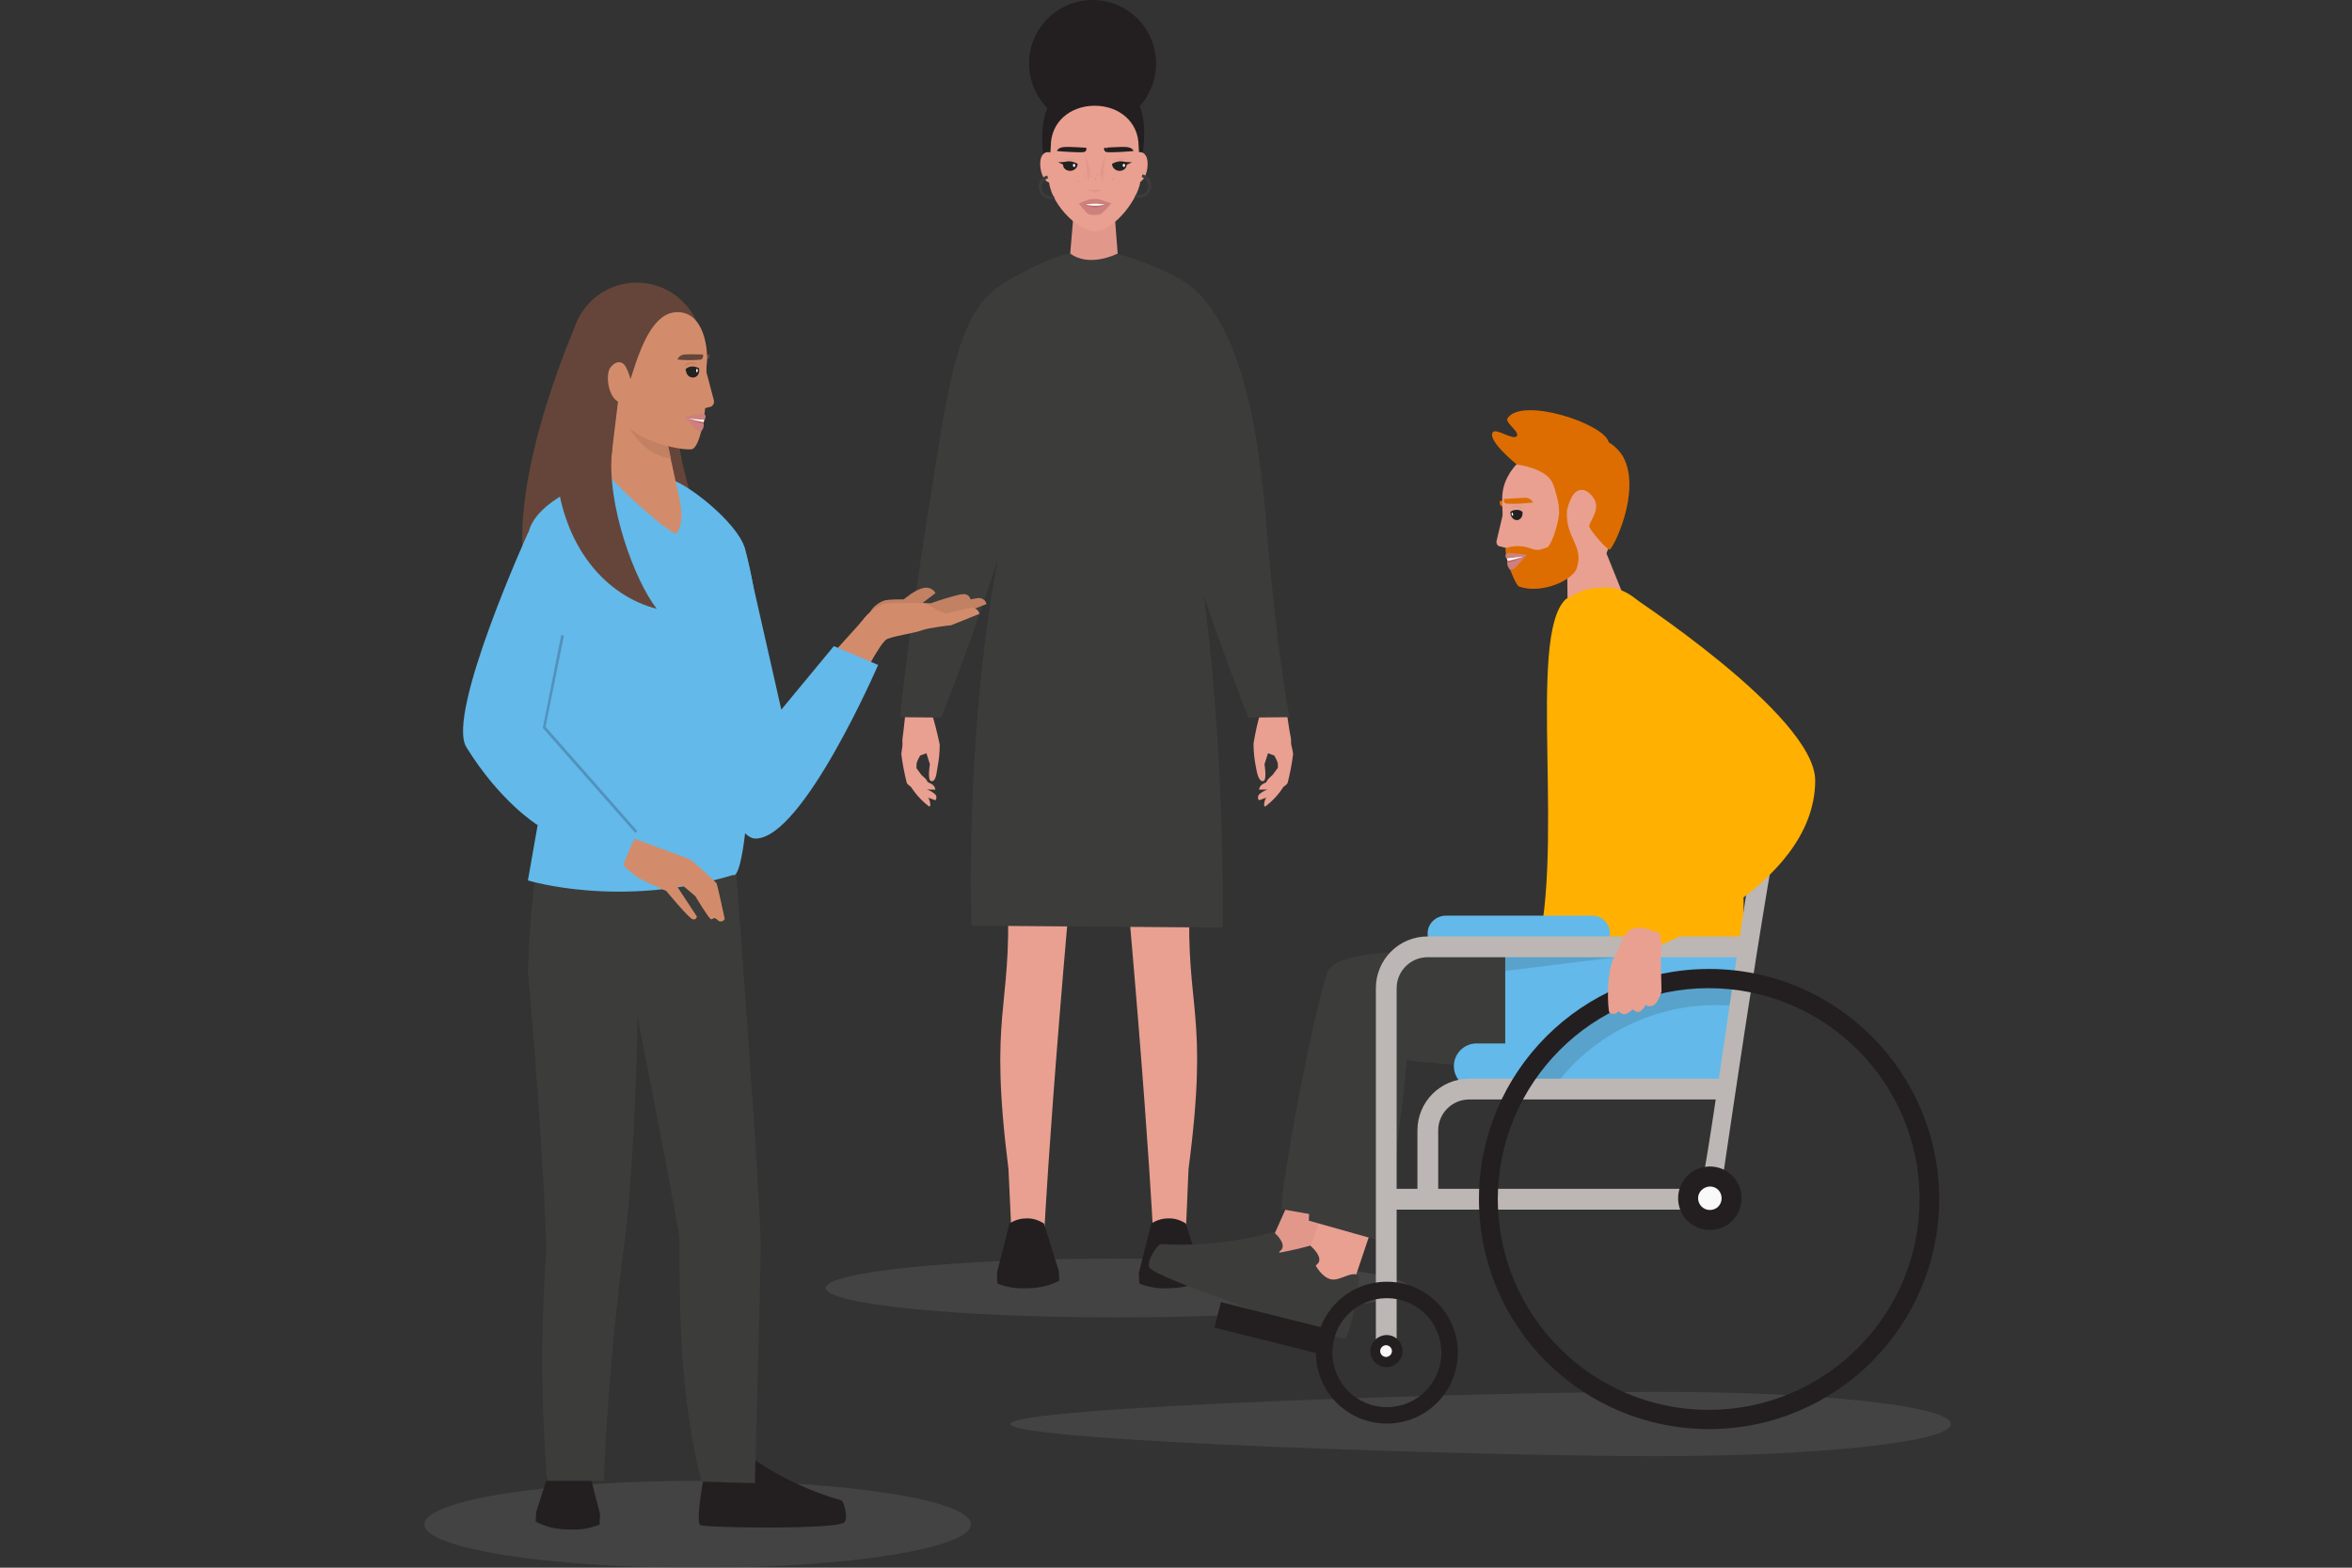 <?xml version="1.0" encoding="utf-8"?>
<!-- Generator: Adobe Illustrator 26.3.1, SVG Export Plug-In . SVG Version: 6.00 Build 0)  -->
<svg version="1.1" id="Layer_1" xmlns="http://www.w3.org/2000/svg" xmlns:xlink="http://www.w3.org/1999/xlink" x="0px" y="0px"
	 viewBox="0 0 600 400" style="enable-background:new 0 0 600 400;" xml:space="preserve">
<rect x="0" y="0" width="600" height="400" fill="#333333" stroke="none"/>
<style type="text/css">
	.st0{opacity:0.37;fill:#606060;enable-background:new    ;}
	.st1{fill:#231F20;}
	.st2{fill:#3C3C3B;}
	.st3{fill:#DE6D01;}
	.st4{fill:#E9A090;}
	.st5{fill:#E1988B;}
	.st6{fill:#FFB000;}
	.st7{fill:#63B9E9;}
	.st8{opacity:0.15;fill:#222323;enable-background:new    ;}
	.st9{fill:#BCB7B4;}
	.st10{fill:#F9F9F9;}
	.st11{fill:#65453A;}
	.st12{fill:#C28162;}
	.st13{fill:#D38C6B;}
	.st14{opacity:0.3;fill:#2A3756;enable-background:new    ;}
	.st15{fill:#CE807C;}
	.st16{fill:#B76565;}
	.st17{fill:#FFFFFF;}
	.st18{fill:#222221;}
</style>
<g id="Group_3079" transform="translate(-873.43 -263.76)">
	<path id="Path_6036" class="st0" d="M1121.1,652.7c0,6.1-31.2,11.1-69.7,11.1c-38.5,0-69.7-5-69.7-11.1s31.2-11.1,69.7-11.1
		S1121.1,646.6,1121.1,652.7z"/>
	<g id="Group_3056" transform="translate(936.951 607.786)">
		<path id="Path_6037" class="st1" d="M116.7,31c-0.7,0.2-2.8,13.4-1.6,14.1c1.2,0.7,34.8,1.2,36.8-0.7c1-1-0.1-5.4-0.8-5.6
			c-8-2.3-15.5-5.8-22.4-10.5c0,0-3.3,1.2-2.9,3l0.4,0.7c0,0-2.1,2-4.1,1.8C120,33.6,118.6,30.5,116.7,31z"/>
	</g>
	<path id="Path_6038" class="st1" d="M1014.2,637.2c1.4-0.9,3-1.4,4.7-1.3c1.5,0,3,0.5,4.3,1.3l3.3,12.9l-0.1,2.5c0,0,0,0.1-0.1,0.2
		c-2.5,1-5.2,1.4-7.9,1.2c-2.9,0-5.7-0.6-8.3-2l0.1-2.4L1014.2,637.2z"/>
	<path id="Path_6039" class="st2" d="M1008.1,512.1c0,0,3.5,36.4,4.7,70.1c-1.4,19.8-1.4,39.6,0.2,59.4l14.5,0
		c0.1-7.4,1.7-34,4.9-58c4.7-35.2,3.9-95.7,3.9-95.7S1010.6,429.8,1008.1,512.1z"/>
	<path id="Path_6040" class="st2" d="M1030.5,494.9c0,0,15.4,77.8,16.1,83.8c0.7,6-1.3,35.7,5.8,63.1l13.6,0.4
		c0.5-18.2,1.4-52.2,1.5-59.6c0.2-10.5-6.4-98-6.4-98S1036.6,480.3,1030.5,494.9z"/>
	<g id="Group_3057" transform="translate(1122.413 385.596)">
		<path id="Path_6041" class="st3" d="M133.6,6c0,0,4.6-0.4,5.4-0.3c0.9,0,1.8,0.6,2,1.3c-2.2,0.4-4.5,0.5-6.8,0.4
			C133.4,7.1,133.6,6,133.6,6z"/>
	</g>
	<path id="Path_6042" class="st4" d="M1257.1,393.8l-1.9,8c-0.1,0.5,0.1,1.1,0.6,1.3l2.3,0.6L1257.1,393.8z"/>
	<ellipse id="Ellipse_193" class="st0" cx="1158.5" cy="592.4" rx="74.4" ry="7.5"/>
	<g id="Group_3064" transform="translate(983.55 263.76)">
		<circle id="Ellipse_194" class="st1" cx="168.6" cy="16.2" r="16.2"/>
		<g id="_01_Walking" transform="translate(81.657 165.686)">
			<g id="Group_3059">
				<g id="Group_3058">
					<path id="Path_6043" class="st4" d="M134.7,29.6c0,0-1.7,2.2-1.8,2.4c-0.1,0.2-2.1,1.5-1.6,2.6c0.5,1,3.1-1,3.1-1l0.6-2.9
						L134.7,29.6z"/>
					<path id="Path_6044" class="st4" d="M135.4,35.2c0.5-0.3,1-0.6,1.3-1.1c0.6-2.4,1.1-4.9,1.4-7.4c-0.2-1.5-0.6-2.9-1.1-4.4
						l-1.5,5.1L135.4,35.2z"/>
					<path id="Path_6045" class="st4" d="M134.6,31.8l-2.1,1.8c-0.8,0.1-1.5,0.4-2.2,0.8c-0.5,0.3-0.8,0.8-0.9,1.4
						c1.1,0,2.2,0,3.4-0.2l2.6-2.3L134.6,31.8z"/>
					<path id="Path_6046" class="st4" d="M134.7,33.1l-2.7,2.4c0,0-2.6,1.1-2.8,1.9s0.2,1.1,0.2,1.1l3.4-1.2L134.7,33.1z"/>
					<path id="Path_6047" class="st4" d="M135.7,10.1l0.6,4.7c0,0,0.9,6.6,1.2,7.7s-0.3,4.7-0.5,6.2c0,1.8-0.3,3.6-0.8,5.4
						c-1.3,2.4-3.1,4.4-5.2,6c-0.5,0.1-0.3-1.3,0.1-2c0.3-0.8,2.4-3.3,2.7-4c0.4-1.6,0.5-3.3,0.4-5c-0.2-0.7-0.5-1.3-0.9-2l-1.6-0.6
						l-0.9,2.8c0,0,0.7,4.1-0.3,4.3c-1.3,0.3-1.7-2.6-1.9-3.6c-0.4-2-0.6-4-0.6-6c0.5-2.9,1-5.4,1.9-8.2l-0.1-5.1L135.7,10.1z"/>
				</g>
			</g>
		</g>
		<g id="_01_Walking-2" transform="translate(0.005 165.686)">
			<g id="Group_3061">
				<g id="Group_3060">
					<path id="Path_6048" class="st4" d="M123.1,29.6c0,0,1.7,2.2,1.8,2.4c0.1,0.2,2.1,1.5,1.6,2.6s-3.1-1-3.1-1l-0.6-2.9
						L123.1,29.6z"/>
					<path id="Path_6049" class="st4" d="M122.5,35.2c-0.5-0.3-1-0.6-1.3-1.1c-0.6-2.4-1.1-4.9-1.4-7.4c0.2-1.5,0.3-2.7,0.8-4.1
						l1.8,4.8L122.5,35.2z"/>
					<path id="Path_6050" class="st4" d="M123.3,31.8l2.1,1.8c0.8,0.1,1.5,0.4,2.2,0.8c0.5,0.3,0.8,0.8,0.9,1.4
						c-1.1,0-2.2,0-3.4-0.2l-2.6-2.3L123.3,31.8z"/>
					<path id="Path_6051" class="st4" d="M123.2,33.1l2.7,2.4c0,0,2.6,1.1,2.8,1.9c0.2,0.8-0.2,1.1-0.2,1.1l-3.4-1.2L123.2,33.1z"/>
					<path id="Path_6052" class="st4" d="M121.6,10.1l-0.6,4.7c0,0-0.7,6.9-0.9,8s0.6,4.4,0.8,5.9c0,1.8,0.3,3.6,0.8,5.4
						c1.3,2.4,3.1,4.4,5.2,6c0.5,0.1,0.3-1.3-0.1-2c-0.3-0.8-2.4-3.3-2.7-4c-0.4-1.6-0.5-3.3-0.4-5c0.2-0.7,0.5-1.3,0.9-2l1.6-0.6
						l0.9,2.8c0,0-0.7,4.1,0.3,4.3c1.3,0.3,1.4-2.3,1.6-3.3c0.4-2,0.6-4,0.6-6c-0.6-2.9-1.3-5.7-2.2-8.5l0.1-5.1L121.6,10.1z"/>
				</g>
			</g>
		</g>
		<g id="Group_3062" transform="translate(0 52.986)">
			<g id="_04_Front">
				<g id="leg" transform="translate(20.239 100.769)">
					<path id="Path_6053" class="st4" d="M121.8,17.7c0,0,3.7,25.2,4.9,57.8c1.1,28.6-4.9,28.7,0.2,69l0.7,14.9l8.3,4
						c0,0,2-45.3,12.7-152.6C148.6,10.9,127.8,2.7,121.8,17.7z"/>
				</g>
				<g id="leg-2" transform="translate(46.974 100.769)">
					<path id="Path_6054" class="st4" d="M146.4,75.5c1.3-32.6,4.9-57.8,4.9-57.8c-6-15-26.8-6.9-26.8-6.9
						c10.7,107.3,12.7,152.6,12.7,152.6l8.2-2.4l0.7-16.5C151.4,104.3,145.3,104.1,146.4,75.5z"/>
				</g>
				<g id="hand" transform="translate(0 11.805)">
					<path id="Path_6055" class="st2" d="M162.9-0.1c-3.9,0.3-15.7,6.3-19.2,9.1c-10.2,8.2-12.2,26.3-17.5,59.7
						c-5.7,36.3-6.7,49.5-6.7,49.5l10.5,0.1c0,0,20.5-51.3,22.4-74.1C153.2,33.5,172,3.9,162.9-0.1z"/>
				</g>
				<g id="hand-2" transform="translate(50.359 11.805)">
					<path id="Path_6056" class="st2" d="M124.6-0.1c0,0,11.1,3.3,16.9,7.1c11.2,7.2,18.2,27.1,20.9,60.2c3,36.7,6.1,51,6.1,51
						l-10.5,0.1c0,0-20.5-51.3-22.4-74.1C134.6,33.5,124.6-0.1,124.6-0.1z"/>
				</g>
				<path id="dress" class="st2" d="M162.9,11.7c-6.7,0.4-13,48.7-18.8,79.9c-8.1,44-6.4,91.6-6.4,91.6l64.1,0.5
					c0,0,0.8-48.1-5.8-91.6c-2.6-17.2-2.4-34.3-2.7-48.2c-0.2-9.8-14.9-31.3-18.5-32.2C170.6,9.9,168.6,11.3,162.9,11.7z"/>
				<g id="head" transform="translate(39.398)">
					<path id="Path_6057" class="st5" d="M135.6,11.7c0,0-7.1,3.7-12.1,0l1.1-13h10L135.6,11.7z"/>
				</g>
			</g>
			<path id="shoe" class="st1" d="M156.2,259.2c-1.4-0.9-3-1.4-4.6-1.3c-1.5,0-3,0.5-4.2,1.3l-3.2,12.6l0.1,2.5c0,0,0,0.1,0,0.2
				c2.5,1,5.1,1.4,7.7,1.2c2.8,0,5.6-0.6,8.1-1.9l-0.1-2.4L156.2,259.2z"/>
			<path id="shoe-2" class="st1" d="M192.4,259.2c-1.4-0.9-3-1.4-4.6-1.3c-1.5,0-3,0.5-4.2,1.3l-3.2,12.6l0.1,2.5c0,0,0,0.1,0,0.2
				c2.5,1,5.1,1.4,7.7,1.2c2.8,0,5.6-0.6,8.1-1.9l-0.1-2.4L192.4,259.2z"/>
		</g>
		<g id="head-2" transform="translate(31.544 24.347)">
			<path id="hair" class="st1" d="M124.6,16.2c0,0-1.5-8.4,1.2-13.5c3.7-6.5,11.9-8.9,18.4-5.2c1,0.6,1.9,1.2,2.7,2
				c5.4,4.8,2.6,17.5,2.6,17.5l-16.9-7.2L124.6,16.2z"/>
			<g id="Group_3063" transform="translate(0 6.534)">
				<path id="Path_6058" class="st4" d="M126.7,8.2c-0.9-0.5-2-0.3-2.5,0.6c-1.1,1.5-0.4,7,2.4,7C129.4,15.8,126.7,8.2,126.7,8.2z"
					/>
				<path id="Path_6059" class="st4" d="M148.1,8.2c0.9-0.5,2-0.3,2.5,0.6c1.1,1.5,0.4,7-2.4,7C145.5,15.8,148.1,8.2,148.1,8.2z"/>
				<path id="Path_6060" class="st4" d="M148.8,6.4c0-6.2-5-10.3-11.2-10.3c-6.2,0-11.2,4.1-11.2,10.3c0,0-0.5,7.9-0.5,8.3
					c0,5.9,7.2,13.4,11.7,13.4c5.1,0,11.7-8.9,11.7-13.4C149.3,14.3,148.8,6.4,148.8,6.4z"/>
				<path id="Path_6061" class="st2" d="M127.2,19.8c0.1,0,0.1,0,0.2-0.1l-0.3-0.6c0,0-0.1,0-0.1,0c-1.2,0.3-2.5-0.4-2.9-1.6
					c-0.3-1.2,0.4-2.5,1.6-2.9l0,0l-0.2-0.7c-1.6,0.4-2.6,2.1-2.1,3.7C123.9,19.3,125.6,20.3,127.2,19.8L127.2,19.8z"/>
				<path id="Path_6062" class="st2" d="M148.1,19.5c-0.1,0-0.2-0.1-0.3-0.1c0.1-0.2,0.3-0.6,0.3-0.6c0.1,0,0.1,0,0.2,0
					c1.2,0.3,2.5-0.4,2.9-1.6c0.3-1.2-0.4-2.5-1.6-2.9l0.2-0.7c1.6,0.4,2.6,2.1,2.1,3.7C151.4,19,149.7,19.9,148.1,19.5L148.1,19.5z
					"/>
			</g>
		</g>
	</g>
	<path id="Path_6063" class="st0" d="M1371.1,627.1c0,4.6-33.8,8.2-75.5,8.2c-41.7,0-164.4-3.7-164.4-8.2s122.7-8.2,164.4-8.2
		C1337.3,618.8,1371.1,622.5,1371.1,627.1z"/>
	<g id="Group_3066" transform="translate(1123.046 372.573)">
		<g id="_03_Sitting">
			<g id="Group_3065">
				<path id="Path_6064" class="st4" d="M148.8,4.4c-6.8-0.4-15.2,6.1-15.2,13.9s1.3,21.3,6.4,22c2.3,0.3,10.2-2,10.2-2l0.1,9.4
					l14.9-2.9l-5-12.4C160.2,32.3,171.2,5.5,148.8,4.4z"/>
			</g>
		</g>
	</g>
	<g id="Group_3068" transform="translate(1041.13 547.179)">
		<path id="Path_6065" class="st5" d="M161.6,22.1l-4.7,10.5l1.3,7.2l11.5-4.6l4.5-8L161.6,22.1z"/>
		<g id="Group_3067" transform="translate(0 8.039)">
			<path id="Path_6066" class="st2" d="M169.5,30.5c0.7,0.5-2,15.8-3.6,16.1c-1.6,0.3-39-11.9-40.4-14.7c-0.8-1.5,2.1-6,3-5.9
				c9.7,0.5,19.4-0.5,28.7-3.1c0,0,3.2,2.6,2.1,4.4l-0.7,0.7c0,0,1.6,3,3.9,3.5C164.8,32.1,167.6,29.2,169.5,30.5z"/>
		</g>
	</g>
	<g id="Group_3070" transform="translate(1049.668 551.057)">
		<path id="Path_6067" class="st4" d="M161,22.5l-3.9,11l3.9,8.9l8.4-3.5l4.5-13.4L161,22.5z"/>
		<g id="Group_3069" transform="translate(0 7.326)">
			<path id="Path_6068" class="st2" d="M170.3,30.8c0.7,0.5-2,15.8-3.6,16.1s-39-11.9-40.4-14.7c-0.8-1.5,2.1-6,3-5.9
				c9.7,0.5,19.4-0.5,28.7-3.1c0,0,3.2,2.6,2.1,4.4l-0.7,0.7c0,0,1.6,3,3.9,3.5S168.4,29.6,170.3,30.8z"/>
		</g>
	</g>
	<g id="leg-3" transform="translate(1071.719 490.257)">
		<path id="Path_6069" class="st2" d="M147.9,32.5c-0.5,5.8,3.4,6.9,2.9,27c-0.3,10.1-1.5,17.8-2.3,26l-20-3.5
			c1.2-13.7,8.5-50.6,11.8-60.3c3.2-9.4,52.1-3.7,52.1-3.7s-6.1,18.7,7.4,21.1C203.6,39.8,152.5,31.3,147.9,32.5z"/>
	</g>
	<g id="leg-4" transform="translate(1078.321 492.82)">
		<path id="Path_6070" class="st2" d="M154,41.4c-0.5,5.8-4.1,38-6.9,46.1l-18.1-5.1c0.1-11.1,7.4-43,11-61c2-9.8,58.4-1.8,58.4-1.8
			s-15.4,23.7-1.9,26.1C190.6,44.3,158.8,42.3,154,41.4z"/>
	</g>
	<path id="Path_6071" class="st6" d="M1283,413.6c6.2-0.1,12.5,5.8,17.5,17.2c7.1,15.6,25.5,41.5,14.1,96.3l-50.1-17.2
		c8.9-26.4-1.9-83.8,8.4-93.3C1276.7,414.6,1277.7,413.8,1283,413.6z"/>
	<g id="wheelchair" transform="translate(1056.417 406.994)">
		<path id="Path_6072" class="st7" d="M181.2,94.9c0,2.5,2,4.5,4.5,4.5c0,0,0,0,0,0h37.5c2.5,0,4.5-2,4.5-4.5v0l0,0
			c0-2.5-2-4.5-4.5-4.5l0,0h-37.5C183.2,90.5,181.2,92.5,181.2,94.9C181.2,94.9,181.2,94.9,181.2,94.9z"/>
		<path id="Path_6073" class="st7" d="M187.9,128.8c0,3.2,2.6,5.8,5.8,5.8h44.1c3.2,0,5.8-2.6,5.8-5.8l0,0c0-3.2-2.6-5.8-5.8-5.8
			h-44.1C190.5,123,187.9,125.6,187.9,128.8L187.9,128.8z"/>
		<path id="Path_6074" class="st7" d="M201,134.7h55.7l5.9-36.3H201L201,134.7z"/>
		<path id="Path_6075" class="st8" d="M261.2,113.6c-19.2-2.4-38.2,6.2-49,22.3l-8-1.2c11.9-20.2,34.8-31.4,58.1-28.4
			C263.8,106.5,262.3,113.8,261.2,113.6z"/>
		<path id="Path_6076" class="st9" d="M170.7,165.4h84.4l0.5-2.1c0.2-0.8,11.8-82.4,17.5-108.3c0.5-2.3-3.9-6.9-5.2-1.1
			c-5.2,23.6-14,93.2-17,106.2h-80.2L170.7,165.4z"/>
		<path id="Path_6077" class="st9" d="M168,202h5.3v-93.1c0-4.4,3.6-7.9,7.9-7.9h82.6v-5.3h-82.6c-7.3,0-13.2,5.9-13.2,13.2L168,202
			z"/>
		
			<rect id="Rectangle_2024" x="137.6" y="181.9" transform="matrix(0.243 -0.97 0.97 0.243 -83.044 284.776)" class="st1" width="6.7" height="27.3"/>
		<path id="Path_6078" class="st9" d="M178.6,163.9h5.3v-18.7c0-4.4,3.6-7.9,7.9-7.9h66.6V132h-66.6c-7.3,0-13.2,5.9-13.2,13.2
			L178.6,163.9z"/>
		<path id="Path_6079" class="st1" d="M245.1,162.5c0,4.5,3.6,8.1,8.1,8.1c4.5,0,8.1-3.6,8.1-8.1c0-4.5-3.6-8.1-8.1-8.1c0,0,0,0,0,0
			C248.7,154.4,245.1,158.1,245.1,162.5C245.1,162.5,245.1,162.5,245.1,162.5z"/>
		<path id="Path_6080" class="st10" d="M250.2,162.5c0,1.6,1.3,3,3,3s3-1.3,3-3s-1.3-3-3-3l0,0C251.5,159.6,250.2,160.9,250.2,162.5
			z"/>
		<path id="Path_6081" class="st1" d="M166.6,201.5c0,2.2,1.8,4.1,4.1,4.1c2.2,0,4.1-1.8,4.1-4.1s-1.8-4.1-4.1-4.1l0,0
			C168.4,197.5,166.6,199.3,166.6,201.5C166.6,201.5,166.6,201.5,166.6,201.5z"/>
		<path id="Path_6082" class="st10" d="M169.1,201.5c0,0.8,0.7,1.5,1.5,1.5c0.8,0,1.5-0.7,1.5-1.5c0-0.8-0.7-1.5-1.5-1.5
			c0,0,0,0,0,0C169.8,200,169.1,200.7,169.1,201.5z"/>
		<path id="Path_6083" class="st1" d="M152.7,201.9c0-10,8.1-18.1,18.1-18.1s18.1,8.1,18.1,18.1c0,10-8.1,18.1-18.1,18.1h0
			C160.8,220,152.7,211.9,152.7,201.9z M156.9,201.9c0,7.7,6.2,13.9,13.9,13.9c7.7,0,13.9-6.2,13.9-13.9c0-7.7-6.2-13.9-13.9-13.9
			C163.1,188,156.9,194.2,156.9,201.9z"/>
		<path id="Path_6084" class="st1" d="M194.3,162.7c0-32.4,26.3-58.7,58.7-58.7s58.7,26.3,58.7,58.7s-26.3,58.7-58.7,58.7l0,0
			C220.6,221.4,194.3,195.2,194.3,162.7z M199.1,162.7c0,29.7,24.1,53.8,53.8,53.8c29.7,0,53.8-24.1,53.8-53.8
			c0-29.7-24.1-53.8-53.8-53.8c0,0,0,0,0,0C223.3,108.9,199.2,133,199.1,162.7L199.1,162.7z"/>
		<path id="Path_6085" class="st8" d="M201,101v3.5l28.3-3.5H201z"/>
		<g id="Group_3071" transform="translate(91.073)">
			<path id="Path_6086" class="st6" d="M140.6,7.9c0,0,48.4,31.3,48.4,48c0,27.9-43.3,43.6-43.3,43.6l-5.1-8.5l3.8-20.5L140.6,7.9z"
				/>
			<path id="Path_6087" class="st4" d="M149.6,101.2c0,0,0.7-6-0.7-6.5c-1.7-0.5-5-2.2-7.4-0.5c-1.7,1.2-2.8,5.4-3.5,6.4
				c-2.5,3.3-1.9,14.1-1.5,14.5c0.6,0.5,1.5,0.5,2.1-0.1c0.1-0.1,0.1-0.1,0.2-0.2c0,0,1,1,1.9,0.7c0.7-0.3,1.2-0.7,1.7-1.2
				c0,0,1.1,0.9,1.8,0.6c0.7-0.3,1.7-1.9,1.7-1.9s-0.1,0.8,1.5,0.4c1.6-0.5,2.4-3.7,2.4-3.7L149.6,101.2z"/>
		</g>
	</g>
	<path id="Path_6091" class="st3" d="M1287.5,380.3c-0.9-1.5-2.2-2.8-3.7-3.7c-1-4.7-22.2-11.7-25.8-6.1c-0.7,1.1,3.1,3.4,2.4,4.5
		c-0.9,1.3-5.4-2.2-6.2-0.9c-1.3,2.2,6.2,8.2,6.2,8.2s7.1,0.8,9,4.5c1.8,3.7,1.7,11.5,4.7,4.4c1.5-3.5,4.2-2.9,5.9-0.3
		c2,3.1-1.6,6.3-1.1,7.4c0.5,1.1,4.3,5.6,5.1,5.7S1292.3,389.2,1287.5,380.3z"/>
	<g id="Group_3073" transform="translate(1123.871 384.139)">
		<path id="Path_6092" class="st3" d="M139.6,19.4c2.5,1,2.9,0.4,4.6-0.1c1-0.3,2.8-5.5,3.1-8.7c0-0.1-0.2-3.3-0.2-3.4l3.4-1.6
			c0,0-1.2,4.2-1.2,4.2c-0.5,7.2,4.4,8.9,2.5,14.8c-1,3-8.8,6.7-14.7,4.7c-0.9-0.3-3.5-6.6-3.5-9.8
			C135.7,18.8,137.7,18.8,139.6,19.4z"/>
	</g>
	<g id="face" transform="translate(932.312 352.614)">
		<g id="eyebrows-2" transform="translate(0 0)">
			<g id="Group_3074">
				<path id="Path_6093" class="st11" d="M122.1,1.6c0,0-4.8-0.1-5.7,0c-1,0.1-1.8,0.6-2.1,1.3c2.4,0.2,4.8,0.2,7.2,0
					C122.4,2.6,122.1,1.6,122.1,1.6z"/>
			</g>
		</g>
	</g>
	<g id="hair-2" transform="translate(896.072 344.302)">
		<path id="hair-3" class="st11" d="M120.5,79.8C96,65.3,124.6,1.5,124.6,1.5s28.1-0.5,28.8,6.6c0.6,6.8-2.7,16.1-2.9,21.9
			c-0.4,10.3,10.4,32.4,6.8,43.3C150.4,94.2,125,82.4,120.5,79.8z"/>
	</g>
	<path id="dress-2" class="st7" d="M1030.2,385.6c-6.9,0.4-19.7,6.2-21.8,13.5c-1.4,9.9,0.8,14.8-5.1,47.1c0.1,9.8,2.6,19.4,7.3,28
		l-2.5,14.2c0,0,23.5,7.3,52.4-1.4c0,0,2.4,2.4,4-21.9c0.5-7.7,6.4-34.7-1.1-61.6c-2-6.5-14.9-16.7-19.3-17.5
		C1039.4,385.5,1034.8,385.4,1030.2,385.6z"/>
	<g id="Group_3076" transform="translate(940.245 396.62)">
		<g id="Group_3075" transform="translate(21.136 9.27)">
			<path id="Path_6094" class="st12" d="M141.9,15.9l8.8-6.7c-0.6-1.1-1.9-1.6-3.1-1.3c-2.1,0.4-5,2.9-5,2.9c-1.6,0-3.1,0-4.6,0.2
				c-1.5,0.3-3.9,2-4.3,3.9C133.2,16.9,136.7,18.9,141.9,15.9z"/>
			<path id="Path_6095" class="st12" d="M144.3,16.2c2.1-0.3,4.4-0.6,4.4-0.6l11-4.6c-0.2-1.1-1.1-1.7-2.2-1.5c0,0-0.2,0-0.3,0
				c-2.6,0.6-5.2,1.4-7.7,2.3l-4.6-0.2C145,11.7,143.1,16.4,144.3,16.2z"/>
			<path id="Path_6096" class="st12" d="M148.3,16.9c2.1-0.3,4.4-0.6,4.4-0.6l11-4.3c-0.2-1.1-1.3-1.7-2.3-1.5c0,0-0.1,0-0.1,0
				c-2.2,0.3-7.7,2-7.7,2l-4.6-0.2C148.9,12.4,147.1,17.1,148.3,16.9z"/>
			<path id="Path_6097" class="st13" d="M128.8,37.2c2.5-5.1,7.8-15.6,9.6-16.3c2.3-0.9,7-1.5,8.8-2.2c1.8-0.7,7.5-1.3,7.5-1.3
				l7.2-2.9c-0.2-1.1-1.3-1.7-2.3-1.5c0,0-0.1,0-0.1,0c-2.1,0.4-4.1,0.9-6.1,1.5l-2.4-1c-1-0.8-2.2-1.4-3.5-1.7
				c-1.5-0.1-8.9-0.2-10,0.2c-2.1,0.8-4,2.2-5.4,4.1c-1.5,2-11,11.8-14.7,17.1L128.8,37.2z"/>
		</g>
		<path id="Path_6098" class="st7" d="M157.2,36.8l-11.3-4.8l-13.4,16.2l-9.4-41.5l-8.1,50c0,0,4.5,24.4,10.9,24.4
			C138,81.2,157.2,36.8,157.2,36.8z"/>
	</g>
	<g id="_03" transform="translate(903.769 335.379)">
		<path id="hair-4" class="st11" d="M115.4,17.2c0,9.2,7.5,17.6,16.7,17.6c9.3,0,16.7-8.4,16.7-17.6c0-9.2-7.5-16.7-16.7-16.7
			S115.4,7.9,115.4,17.2z"/>
		<g id="_02" transform="translate(12.498 26.256)">
			<g id="body">
				<g id="neck">
					<path id="Path_6099" class="st13" d="M112.6,23.3c0,1.3,15.9,15.7,17.1,14.9c0.5-0.3,2.1-3.1,0.8-8.8l-4.4-20.1L115,3.2
						C115,3.2,113.1,18.5,112.6,23.3z"/>
					<path id="Path_6100" class="st12" d="M116.2,6.4l10,2.6l2.1,10.1C120.3,18.1,116.2,9.6,116.2,6.4z"/>
				</g>
			</g>
		</g>
		<g id="Group_3077" transform="translate(0 6.825)">
			<g id="_03-2">
				<g id="head-3" transform="translate(14.499)">
					<g id="face-2">
						<path id="Path_6101" class="st13" d="M116.3,17.4c2.6-8.3,5.8-16.2,11.7-16.2c6.9,0,8,9.9,7.4,13.8c0,0-0.2,6.8-0.2,7.2
							c0,1.2,0,2.6-0.2,4c0,0-1.1,9.8-3.5,10c-3.3,0.2-11-1.7-15-4.8c-3.1-2.4-3.7-4.4-3.7-6.6c0-0.3,1.8-2.6,2.6-5
							C115.7,19,116,18.2,116.3,17.4z"/>
					</g>
					<path id="Path_6102" class="st13" d="M135.1,15.5l2.2,8.3c0.1,0.6-0.2,1.2-0.7,1.5l-2.9,0.7L135.1,15.5z"/>
				</g>
				<path id="Path_6103" class="st13" d="M128.9,14.6c-0.6-0.7-2-1.2-3.5,0.7s-0.5,9.1,3.3,9.1C132.5,24.4,130.5,16.5,128.9,14.6z"
					/>
				<path id="Path_6104" class="st11" d="M125.3,32.5c-0.3,1.9,0.7,2.1,0.5,4c-1.5,13.6,5.7,33.1,11.4,40.4
					c-12.5-3.2-24.3-15.3-25.8-36.5C115,28.5,126.1,30.8,125.3,32.5z"/>
			</g>
		</g>
	</g>
	<path id="Path_6105" class="st7" d="M1008.4,399.1c0,0-21.3,46.8-16,55.3c8.7,14.1,18.2,19.9,18.2,19.9L1008.4,399.1z"/>
	<path id="female" class="st13" d="M1035.5,477.8c0.4,0.3,13.4,4.9,14.1,5.3c2.3,1.9,4.5,3.9,6.6,6c0.3,0.6,2.1,9.1,2.1,9.1
		c-0.2,0.6-0.9,0.8-1.4,0.6c-0.2-0.1-0.3-0.2-0.4-0.3c-1.2-1.1-1.1,0-1.7-0.2c-0.6-0.2-4-5.9-4-5.9l-3.2-2.7l-1.4,0.3l5,7.6
		c0,0-0.1,1-1.1,0.7c-1-0.3-6.7-7.2-6.7-7.2s-5.6-2.5-6.9-3.2c-1.4-1-2.8-2.1-4-3.3C1032.3,484.6,1035.1,477.5,1035.5,477.8z"/>
	<path id="Path_6106" class="st14" d="M1035.5,476.3l0.5-0.5l-23.4-26.6l4.7-23.3l-0.7-0.1l-4.7,23.7L1035.5,476.3z"/>
	<g id="eyebrows-3" transform="translate(930.871 352.507)">
		<g id="Group_3078" transform="translate(0 0)">
			<path id="Path_6107" class="st11" d="M121.9,1.7c0,0-4-0.1-4.8,0c-0.8,0.1-1.5,0.6-1.7,1.3c2,0.2,4,0.2,6,0
				C122.1,2.7,121.9,1.7,121.9,1.7z"/>
		</g>
	</g>
</g>
<g>
	<g id="head_00000020379864032250222890000000836188468592524930_">
		<g>
			<g>
				<polygon class="st5" points="277.3,48.4 281.5,48.4 279.4,49.2 				"/>
				<g>
					<path class="st15" d="M275.2,51.9c0,0,2-0.8,2.7-1c0.7-0.2,2-0.2,2.6,0c0.8,0.2,3,1,3,1s-2.1,2.5-2.9,2.8
						c-0.7,0.2-2.2,0.2-2.8,0C277.1,54.4,275.2,51.9,275.2,51.9z"/>
					<path class="st16" d="M278.6,52.2l-2.1,0c0.8,0.2,1.8,0.7,2.9,0.7c1.1,0,2.1-0.5,2.9-0.7l-2.3,0H278.6z"/>
					<path class="st17" d="M278.7,52l-1.8,0.2c0.7,0.2,1.5,0.3,2.5,0.3c0.9,0,1.8-0.1,2.5-0.3l-1.9-0.2H278.7z"/>
				</g>
				<g>
					<path class="st5" d="M276.8,39.6c0,0,1.3,3.1,1.3,4.1c0,1-0.6,2.6-0.6,2.6L276.8,39.6z"/>
					<path class="st5" d="M282,39.6c0,0-1.3,3.1-1.3,4.1c0,1,0.6,2.6,0.6,2.6L282,39.6z"/>
				</g>
				<g>
					<g>
						<path class="st1" d="M281.7,37.7c0,0,4.6-0.3,5.5-0.2c1.5,0.1,1.8,0.7,2,1c0.1,0.1-6,0.5-6.9,0.3
							C281.4,38.6,281.7,37.7,281.7,37.7z"/>
						<path class="st1" d="M277.1,37.7c0,0-4.6-0.3-5.5-0.2c-1.5,0.1-1.8,0.7-2,1c-0.1,0.1,6,0.5,6.9,0.3
							C277.4,38.6,277.1,37.7,277.1,37.7z"/>
					</g>
					<polygon class="st4" points="282.3,38.2 282.3,37.1 281.9,37 					"/>
				</g>
				<g>
					<g>
						<path class="st18" d="M273,43.6c1,0,1.9-0.8,1.9-1.7c0,0,0,0,0-0.1c-0.5-0.3-1.1-0.5-1.6-0.6c-0.9-0.1-1.6,0-2.1,0.3
							c0,0.1,0,0.3,0,0.4C271.1,42.9,272,43.6,273,43.6z"/>
						<polygon class="st18" points="271.9,42.3 269.9,41.4 272.3,41.3 						"/>
						<path class="st17" d="M274.3,42.2c0,0.2-0.1,0.4-0.3,0.4c-0.1,0-0.3-0.2-0.3-0.4c0-0.2,0.1-0.4,0.3-0.4
							C274.1,41.8,274.3,42,274.3,42.2z"/>
						<path class="st5" d="M274.4,41c0,0-1.9-1.4-3.5,0C272.3,40.3,274.4,41,274.4,41z"/>
					</g>
					<g>
						<path class="st18" d="M285.6,43.6c-1,0-1.9-0.8-1.9-1.7c0,0,0,0,0-0.1c0.5-0.3,1.1-0.5,1.6-0.6c0.9-0.1,1.6,0,2.1,0.3
							c0,0.1,0,0.3,0,0.4C287.5,42.9,286.6,43.6,285.6,43.6z"/>
						<polygon class="st18" points="286.8,42.3 288.8,41.4 286.4,41.3 						"/>
						<path class="st17" d="M287,42.2c0,0.2-0.1,0.4-0.3,0.4c-0.1,0-0.3-0.2-0.3-0.4c0-0.2,0.1-0.4,0.3-0.4
							C286.9,41.8,287,42,287,42.2z"/>
						<path class="st5" d="M284,41c0,0,1.9-1.4,3.5,0C286.2,40.3,284,41,284,41z"/>
					</g>
				</g>
				<g>
					<path class="st5" d="M278.7,45.1c0,0.1-0.1,0.2-0.2,0.2c-0.1,0-0.2-0.1-0.2-0.2c0-0.1,0.1-0.2,0.2-0.2
						C278.6,44.9,278.7,45,278.7,45.1z"/>
					<path class="st5" d="M279.7,45.7c0,0.2-0.1,0.3-0.3,0.3c-0.2,0-0.3-0.1-0.3-0.3c0-0.2,0.1-0.3,0.3-0.3
						C279.6,45.4,279.7,45.5,279.7,45.7z"/>
					<path class="st5" d="M280.2,44.6c0,0.1-0.1,0.3-0.3,0.3c-0.1,0-0.3-0.1-0.3-0.3c0-0.1,0.1-0.3,0.3-0.3
						C280.1,44.4,280.2,44.5,280.2,44.6z"/>
					<path class="st5" d="M281.3,45.9c0,0.1-0.1,0.2-0.2,0.2c-0.1,0-0.2-0.1-0.2-0.2c0-0.1,0.1-0.2,0.2-0.2
						C281.2,45.7,281.3,45.8,281.3,45.9z"/>
					<path class="st5" d="M275.5,45.1c0,0.1-0.1,0.2-0.2,0.2c-0.1,0-0.2-0.1-0.2-0.2c0-0.1,0.1-0.2,0.2-0.2
						C275.4,45,275.5,45,275.5,45.1z"/>
					<path class="st5" d="M276.9,45.6c0,0.1-0.1,0.2-0.2,0.2c-0.1,0-0.2-0.1-0.2-0.2c0-0.1,0.1-0.2,0.2-0.2
						C276.8,45.4,276.9,45.5,276.9,45.6z"/>
					<path class="st5" d="M282.3,45.1c0,0.1-0.1,0.2-0.2,0.2c-0.1,0-0.2-0.1-0.2-0.2c0-0.1,0.1-0.2,0.2-0.2
						C282.2,44.9,282.3,45,282.3,45.1z"/>
					<path class="st5" d="M276.9,44.2c0,0.1-0.1,0.2-0.2,0.2c-0.1,0-0.2-0.1-0.2-0.2c0-0.1,0.1-0.2,0.2-0.2
						C276.8,44,276.9,44.1,276.9,44.2z"/>
					<path class="st5" d="M285.5,46.6c0,0.1-0.1,0.2-0.2,0.2c-0.1,0-0.2-0.1-0.2-0.2c0-0.1,0.1-0.2,0.2-0.2
						C285.4,46.3,285.5,46.5,285.5,46.6z"/>
					<path class="st5" d="M275.3,46.3c0,0.2-0.1,0.3-0.3,0.3c-0.2,0-0.3-0.1-0.3-0.3c0-0.2,0.1-0.3,0.3-0.3
						C275.1,46,275.3,46.1,275.3,46.3z"/>
					<path class="st5" d="M273.5,46.8c0,0.1-0.1,0.2-0.2,0.2c-0.1,0-0.2-0.1-0.2-0.2c0-0.1,0.1-0.2,0.2-0.2
						C273.4,46.6,273.5,46.7,273.5,46.8z"/>
					<path class="st5" d="M282.3,43.8c0,0.1-0.1,0.2-0.2,0.2c-0.1,0-0.2-0.1-0.2-0.2c0-0.1,0.1-0.2,0.2-0.2
						C282.2,43.6,282.3,43.7,282.3,43.8z"/>
					<path class="st5" d="M284.2,45.7c0,0.2-0.1,0.3-0.3,0.3c-0.2,0-0.3-0.1-0.3-0.3c0-0.2,0.1-0.3,0.3-0.3
						C284,45.4,284.2,45.5,284.2,45.7z"/>
				</g>
			</g>
		</g>
	</g>
</g>
<g id="eyebrows-2_00000155105932936337840570000015082287222663553420_" transform="translate(7.678 8.212)">
	<g id="Group_3013">
		<path id="Path_5967" class="st3" d="M376,119.1c0,0,4.5-0.3,5.4-0.3c0.9,0,1.7,0.5,2,1.2c-2.2,0.3-4.5,0.4-6.8,0.3
			C375.7,120.1,376,119.1,376,119.1z"/>
	</g>
</g>
<g>
	<path class="st18" d="M386.8,132.7c-0.9-0.1-1.5-1-1.5-2c0,0,0,0,0-0.1c0.4-0.3,0.9-0.5,1.4-0.5c0.8-0.1,1.3,0.2,1.7,0.5
		c0,0.1,0,0.3,0,0.4C388.4,132,387.7,132.8,386.8,132.7z"/>
	<path class="st17" d="M386,131.2c0,0.2,0,0.4-0.1,0.4c-0.1,0-0.2-0.2-0.3-0.4c0-0.2,0-0.4,0.1-0.4
		C385.8,130.7,385.9,130.9,386,131.2z"/>
	<path class="st5" d="M385.3,129.6c0,0,1.9-1.6,3.3,0.3C387.4,129,385.3,129.6,385.3,129.6z"/>
</g>
<g>
	<path class="st15" d="M384.2,141.3c0,0,0.3-0.3,1.3-0.2c0.7,0.1,4,0.4,4,0.4s-2.7,3.3-3.3,3.6c-0.2,0.1-0.5,0.2-0.8,0.3
		c-0.2,0.1-1-0.9-0.9-2c0.1-0.5,0.1-0.6-0.2-0.9C383.8,141.8,384.2,141.3,384.2,141.3z"/>
	<path class="st16" d="M384.7,143.1l0,0.4c0.9-0.1,3.3-1.1,3.9-1.4l-3.3,0.6L384.7,143.1z"/>
	<path class="st17" d="M384.4,142.5l0.3,0.6c0.7-0.1,3.4-0.8,3.9-1.1l-3.4,0.4L384.4,142.5z"/>
</g>
<g>
	<path class="st15" d="M179.8,105.8c0,0-0.3-0.3-1.3-0.1c-0.7,0.1-4,0.6-4,0.6s2.8,3.2,3.4,3.5c0.2,0.1,0.5,0.2,0.8,0.3
		c0.2,0,1-0.9,0.8-2c-0.1-0.5-0.1-0.6,0.2-1C180.3,106.3,179.8,105.8,179.8,105.8z"/>
	<path class="st16" d="M179.4,107.7l0.1,0.4c-0.9-0.1-3.4-1-4-1.3l3.3,0.4L179.4,107.7z"/>
	<path class="st17" d="M179.7,107.1l-0.2,0.6c-0.7-0.1-3.4-0.7-3.9-0.9l3.4,0.3L179.7,107.1z"/>
</g>
<path class="st18" d="M177.1,96.3c0.9-0.2,1.5-1.2,1.2-2.3c0,0,0,0,0-0.1c-0.5-0.2-1.2-0.4-1.6-0.4c-0.8,0-1.4,0.3-1.8,0.7
	c0,0.1,0,0.3,0.1,0.4C175.1,95.8,176.1,96.5,177.1,96.3z"/>
<path class="st17" d="M177.6,94.6c0,0.3,0.1,0.4,0.2,0.4c0.1,0,0.2-0.2,0.2-0.5c0-0.3-0.1-0.4-0.2-0.4
	C177.7,94.1,177.6,94.3,177.6,94.6z"/>
<path class="st12" d="M178,92.9c0,0-2.4-1.4-3.6,0.7C175.6,92.5,178,92.9,178,92.9z"/>
</svg>
